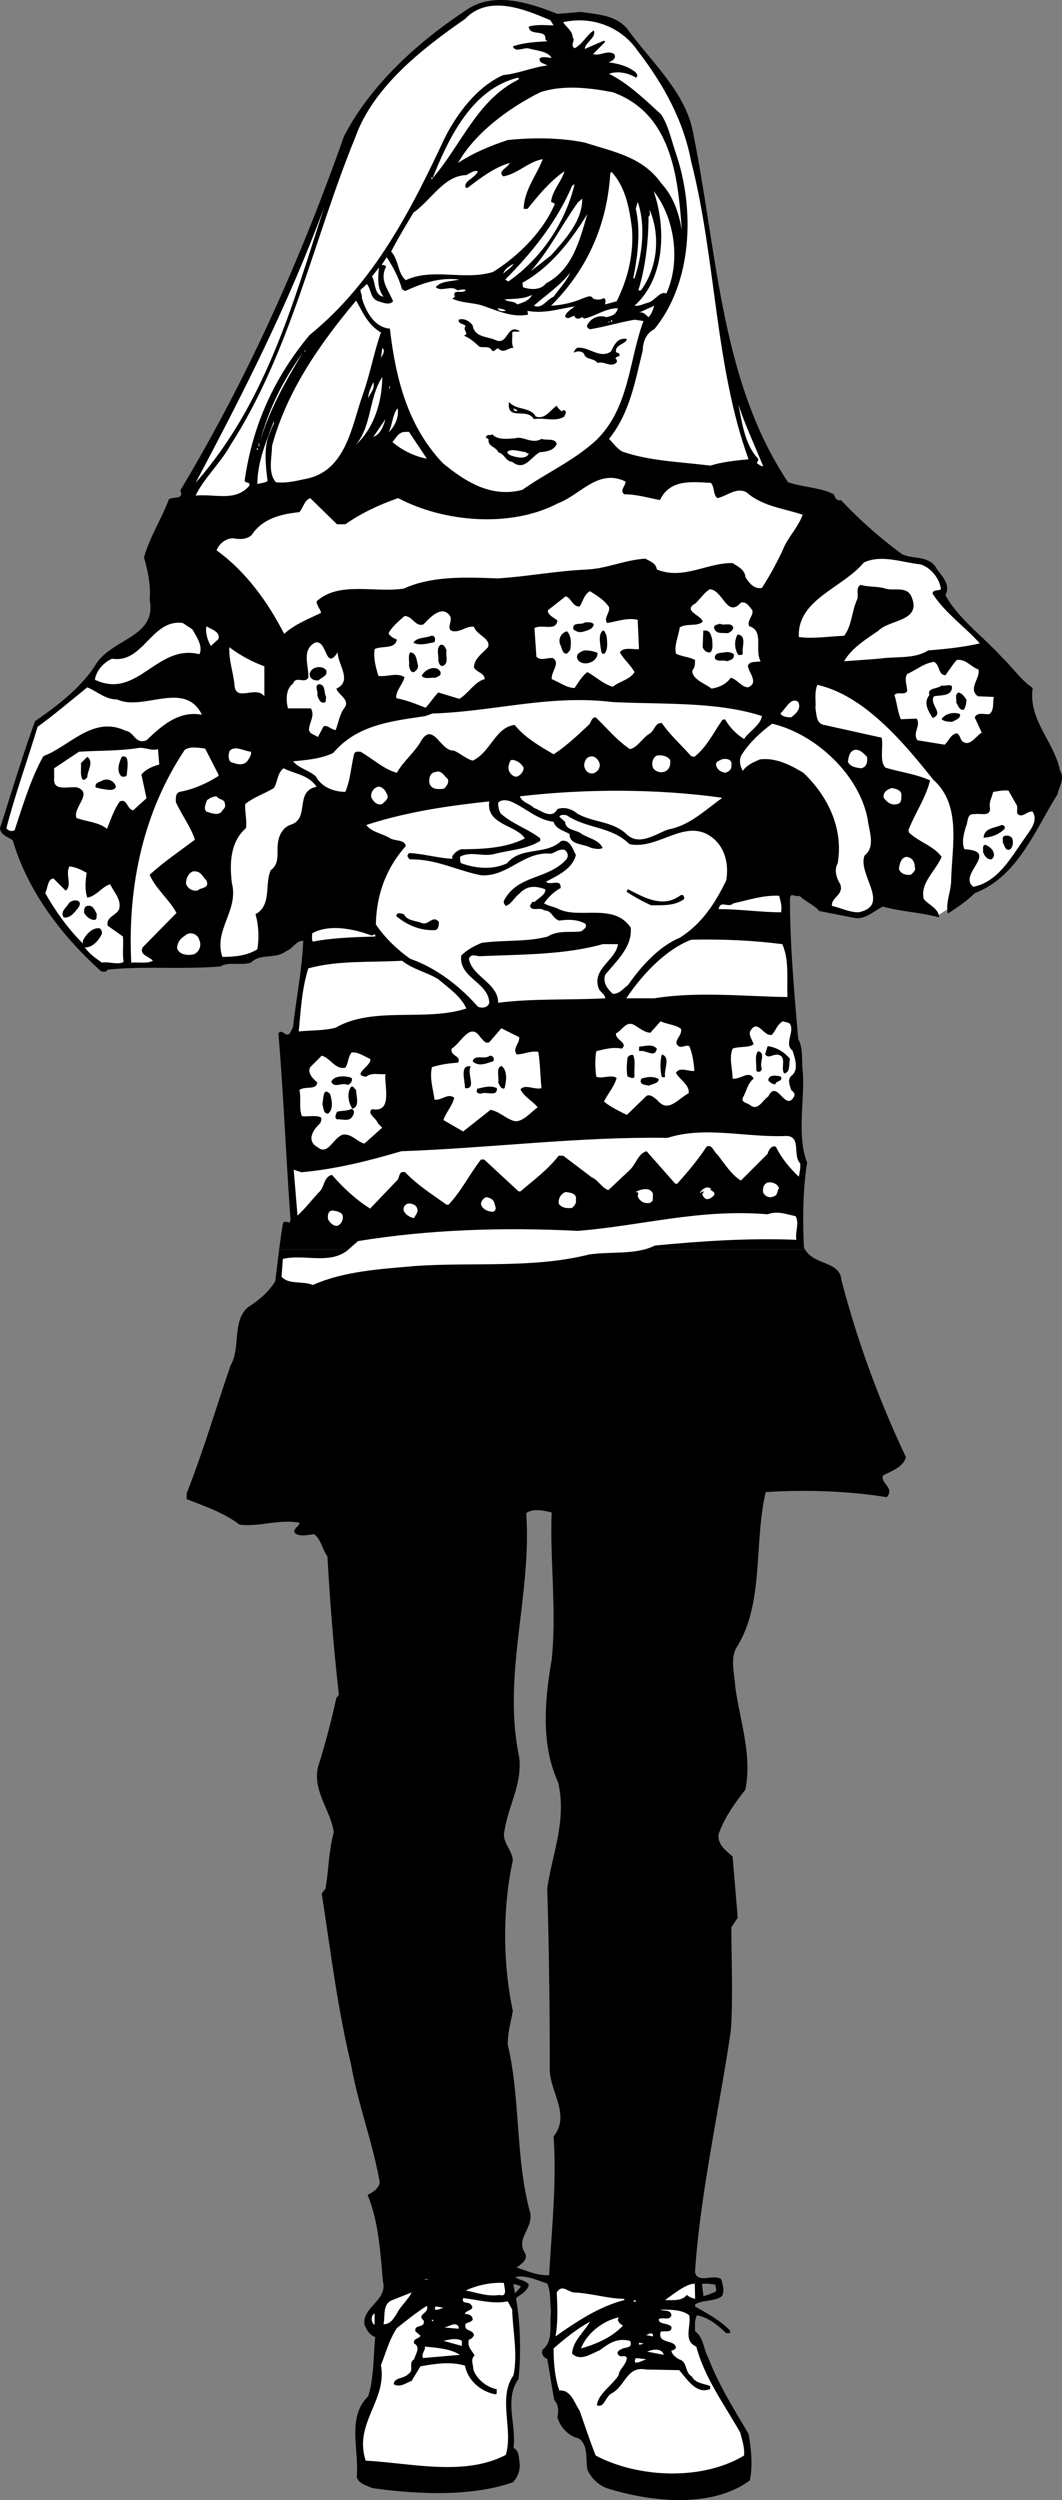 <svg xmlns="http://www.w3.org/2000/svg" width="166.705" height="392.367"><rect width="100%" height="100%" fill="#808080" stroke="none"/><path fill="#fff" d="m147 143.803 2.75-1.75 3.75-14.75-9.125-18.375-19.125-5.625.5 10.875 6.875 5.375 4.75 7.25 2.125 14.25 7.5 2.75"/><path d="M126.355 196.076c-.054-.093-.105-.195-.156-.296-.199-4.102-.199-9.102.5-13.301-1.699-4.301-.3-10.3-.699-14.403-.2-1.699.102-3.597-.7-5-.6-7-1.3-14.699-1.3-22.097.102-1 .898-.102 1.5-.403 1 1 2.398 1.5 3.102 2.403l5.597 1.097c1.801.204 2.903-1.097 4.403-1.796 2.796.796 5.898.898 8.796 1.699 0-1.403-1.597-1.903-2.398-2.903-.602-2.5 1.898-4.398 2.8-6.597-1.198-1.7-3.5-2.3-5.1-3.8l-.098-.4c1-2.6 2.699-5 3.398-7.8-2.2-1-4.7-1.3-7-2-1-1-.3-3.2-.602-4.7l-9-2c-1.296-.203-1.199-1.6-1.398-2.6.102-1.302-.2-2.4.3-3.7 7.4 1.7 13.5 9 18.2 14.898 4.5 4 2.898 10.5 2.8 16-.1 1.801-.902 3.403-.5 5 1.5-1 2.9-1.898 4.2-3.199 6.8-2.602 9.5-10 13-15.5.2-1.2 1.2-2.398.398-3.7-.898-4.6-5-7.902-4.296-13-1.903-1.3-3.301-3.402-4.903-4.902-2.8-3.097-6.898-6.097-8.8-9.699 1-1.8-.899-3.199-1.598-4.5-1.301-1.699-3.5-1.097-5.2-1.898a70.284 70.284 0 0 1-9.601-8.5c-.602.199-.898-.301-1.102-.903C128.7 76.48 126 76.48 123.7 75.678c-10.699-16-11.097-36.398-15-55.3-1.3-6.098-6.5-10.7-10.199-15.802-1.8-2.199-4.602-2.296-7.3-2.699l-3.7.301c-4.3-1.7-10-3.602-14.3-.602-7.598 5-15 11.704-19.2 19.801C47.2 40.678 38.898 59.28 28.3 76.98c.7 1.5-1.198.898-1.8 1.398-1.102 3-3 5.903-3.898 9.102.597 2.097 1.097 4.398.898 6.699 1.102 5.8-5.8 6-8.398 10-2.204 3.602-6.102 6.602-9.602 9-2 5.5-3.7 11.2-5.5 16.8.102 1.098 1.3 1.4 2 1.9 2.3 7.8 7.398 14.698 13.8 20.5.4.198.9.198 1.098-.2 5.903-.602 11.602 0 17.704-.5 1.296-.8 3.296-.102 4.796-.602 1.403-1.5 3.903-.5 5.5-1.796 1-.301 1.704-1.801 2.704-1.602-.204 4.602-1.102 9-1.602 13.5l-.5 1c-.7.7-1.2-.8-1.8 0 .8 9.5 1.198 19.5 1.902 29.2 0 1.1-.903-.2-1.204.698a109.503 109.503 0 0 0-.574 4h82.531"/><path d="M43.824 196.076c-.21 1.668-.402 3.336-.625 5-1 1.704-2.699 3.102-4.3 4.102-2.5 2.2-1.098 6.398-2.7 9.102-2.3 6.699-4.3 13.5-6.898 20.097v.903c2.8 1.097 5.8 2.097 8.3 4 3 .398 6.297-.903 9.399-.301 0 .597-.898.8-.8 1.5.6.8 2.198.398 3.1.3 1.098.797 1.302 2.4 2.098 3.5.403 7.297 1 14.598 1.801 21.7l-.398.5a123.998 123.998 0 0 1-2.903 10.898c-.796 3.801 2 6.7 2.5 10.2-.796 2.8-.796 5.902-1.296 8.8l-.602.801c1.398 9 2.5 18.102 4.602 26.8 1.097 6.302 3.398 12.2 4.5 18.5-.102 1-1.102 1.598-1.903 2 1.7 4.098 2 8.802 2.403 13.5.796 3.098-3.204 4-2.903 6.802.301.796.801 1.699 1.7 2-.297 3.097-.2 6.398-1.098 9.296-3.403 3.301-1.403 8.403-1.801 12.704.398 1.097 1.602 1.296 2.398 1.699 7 1 15.602 1.398 22.102-.903.7-.699 1.102-1.699 1.102-2.796-.204-.903 0-2.102-1-2.602.5-3.602-1.5-7.7.796-10.8.403-4.098.301-8.7-.398-12.7.2-.172.625-.465.867-.633l-.582-.613-.45.508-.25-1.477c.103 0 1.09.215 1.188.414l-.488.555.582.613c.477-.36 1.074-.894 1.133-1.469-.398-.699-1.5-.699-2.102-1.199 1.602-.398 3.403.5 5 1 .602 1.301.403 2.903.602 4.403-.3 1.898.398 4.296-1.102 5.796-.699.5-.097 1.5.5 1.602.403 2.2.704 4.3 1.102 6.5.7.7.7 1.8.5 2.7.398 1.5 1.8 3 3.3 3.3 1.598 1 1.098 3.2 1.4 4.898.6 1.403 1.902 2.602 3.3 3 6.8 2.102 16.3 3.102 22.2-1.296.5-2.403.198-5-.2-7.301-2.3-3.903-4.7-7.7-6.3-11.903-.802-1.398-.7-3.199-2.098-4.199 0-.898-.102-1.8.296-2.5 1.801.301 3.204 1.5 4.602 2.801h.398c.204.102.204-.2.204-.398-1.5-1.602-3.602-2.704-5.5-3.801v-.301c1.199-.8 3-.398 4.199-1.3.5-.802.097-2-.102-2.7-.527-.367-1.492-.258-2.191-.164l.152.902c.305.028.832.086 1.14.16l.098.602c.204.7-.699.602-1 .898-.21.043-.746.231-.976.29l-.238-1.934c.25-.023.722-.023.976-.016l-.152-.902c-.824.086-1.758.063-1.906-.937.73-11.81 3.914-26.192 5.586-37.657l-28.41-1.617c.007 1.922.023 5.2.023 7.074-.2 3.7 3.398 7.5.597 10.903.5 7.097-.296 14.597-.699 21.796-1.8.102-3.5-.699-5.097-1.199.597-.5 1.898-1.199 1.296-2.3-1.5-2.297 1.403-3.899.801-6.399-2.3-8.398-1.5-17.898-3.5-26.3 0-1.9.5-3.598.801-5.302-1.602-7.398-1.602-16.296 0-23.597-.102-1.7-1.8-2.903-1.3-4.7.6-3.902 2.8-7.3 2.3-11.5-2.7-12.902 2-25.3 1.102-38.3 1.097-.8 2.796-.403 4-.102-.301 7.403.796 15.403 0 23.102-1.102 6.3-1.704 13.5 1 19.2 1.398 6-.903 11.198-1.704 16.698.211 6.336.333 14.387.38 20.926l28.41 1.617c.406-4.261.113-12.008.113-16.441l1-1.5-.801-9.602c-1.102-1-2.398-1.898-2.2-3.5.9-2.597 2.5-4.8 4.2-7 1.102-5.5-.898-10.898-1.602-16.3-.097-1.899-.796-4.2.204-6 4.398-6.899 2.699-16.399 4.597-24.399 5.903-.398 13-.2 19 .8 1.301-1.5-1-2.1-.597-3.402 1.296-.699 3.199-1.296 3.597-2.898-4.199-8.898-7.597-18.102-10.097-27.7-.29-3.187-4.211-2.273-5.747-4.902h-82.53"/><path fill="#fff" d="m86.398 3.178.5.8c-1 0-2.699-.198-3.898.2.102 1.602 2.8.3 2.602 2l.296.3c-1.699.098-3.699.2-5.398.802.398 1 1.602.199 2.398.296 1.301.403 3 .403 3.704 1.5-.602 0-1.403-.296-1.903.102-.097.8.903.8 1.2 1.102-2.399.296-4.598 1.296-6.899 1.5-4.102 1.796-7.3 6.097-9.2 9.898-5.198 11.102-11 22.602-21.198 30.898-5.602 6.704-9 14.301-10.204 22.903.204.398 1 .098.704.8-2.204 2.5-5.301 1.2-8.403 1.5 1.301-2.703 3.903-5.101 5.403-7.8 9.597-14.903 13.097-32.403 19.699-48.5C58.6 13.678 66.199 7.678 73 2.979c3.7-3.903 9.398-1.5 13.398.199m13.704 4.801c4.097 5.3 7.199 11 8.398 17.398 3.898 15.2 3.7 32.102 9 46.7-2 .203-4.102.402-6 1-4.7-.598-9.5-.7-13.8-2.2-.9-.5-1.5-1.398-2.098-2 3.296-4.097 4.097-9.097 5.296-13.898 0-1.2.5-2.7 1.801-3.301 6-7.3 6.403-18.8 3.403-27.602-.704-2-1.102-4.199-2.301-6.097-2.5-2.301-5.2-4.903-8.2-6.403 1.399-.5 3.098-.097 4.2.602.5-.2.097-.7-.102-.898-1.199-.903-2.597-1.301-4.199-1.5.398-.102 1.398-.602.898-1.301-1.097-.7-2.199.398-3.296 0L95 6.576l-.2-.199-3 1.301c0-1 1.9-1.8 1.4-2.898-1.098.699-1.7 2.097-3 2.796-.802-.5.198-1.199-.302-1.699 0-1-1-1.597-1.5-2.398 4.5-1 9.102.699 11.704 4.5"/><path fill="#fff" d="M81.398 12.479c-6.5 3.199-9 10.3-13.5 15.5 2.403-6 6.102-14.102 13.5-15.801v.3M96.2 14.479c9.1 3.3 10.198 13 10.8 21.3v.297c-.398-2.699-1.398-5.398-3.2-7.296-2.902-4.204-7.698-5-12-6.403-3.902-.8-8.3-.8-12.1-.398-2.7.898-5.4 2-7.802 3.597C74.602 20.78 80 16.877 84.801 14.48c3.597-1.2 7.8-.7 11.398 0"/><path fill="#fff" d="M85.2 24.979c-1 2.597-2.9 4.8-3 7.8h.6c1.7-2.101 3.598-4.402 5.802-5.902-.5 1.7-1.903 3-2.102 4.801l.602.3c-1.801 4.302-5.704 8.2-9.704 10.7-4.5 1.398-9.5-.7-13.699 1.3-1.3-1.1-1.097-3.198-2.3-4.5 1.101-2.1 2.3-4.1 3.5-6.1 2.902-2.098 4.8-5.802 8.3-5.9.602-.3 1.2-.8 1.801-.6-.398 1.1-2.3 1.5-1.898 2.6h.296c2.102-1.6 4.204-3.198 6.602-3.902-.2.704-2 1.301-1 2.102 2.3-.398 3.898-2.3 6.2-2.7m14 10.899c.3 4.102-.7 8-2.4 11.403l-1.8.5c0-.5.2-.704-.2-1-.6.296-1 .296-1.698.097-.301-.699-1.102-.199-1.5-.097a14.727 14.727 0 0 1-5.102 1.199c5.8-5.801 8.8-12.801 9.3-20.801l.2-.2c2.2 2.4 2.8 5.7 3.2 8.9m-31.5-7.802h.198v-.199H67.7v.2"/><path fill="#fff" d="m79.8 44.178-.5-.3c4.4-4.4 8.2-9.302 10.5-14.7l.4-.3c-1.4 5.902-5.098 11.6-10.4 15.3m24.802 1.898c-.903-.5-1.801 1.102-2.801 1.403-.801.199-1.403.597-2.2.5 4.797-4.301 5-12.2 3-18 3.297 4.199 4.297 11 2 16.097"/><path fill="#fff" d="m86.5 40.076-3.2 2.5c3-3.398 4.9-7.296 7.4-10.796l.698-.602c0 3.5-2.597 6.3-4.898 8.898m13.102 3.602h-.204c.704-3.398 1.204-7.5.403-10.898l.3-1.102c1.297 3.7.7 8.398-.5 12M30.7 75.78c7.5-14.102 14.698-28.301 20.198-43.301C46 47.678 41.7 63.279 30.7 75.779m69.902-30.203h-.403c1.102-3.5 1.602-7.699 1.602-11.597.398-.2.097-.7.199-1 1.7 4.097 1.2 9.097-1.398 12.597"/><path fill="#fff" d="M85.7 44.479c-.802 1.097-2.5 1-3.598.597L82 44.377c4.398-2.398 7.7-6.699 10.2-10.8-1.2 4.101-2.302 8.703-6.5 10.902"/><path fill="#fff" d="m63.102 45.377.5.301c2.597-1.2 5.398-2.2 8.5-1.8-1.204.3-2.903.198-3.704 1.198.903.801 2.403-.398 3.403.5.398-.097.8-.199 1.3-.097-.3.8-2.203-.301-1.703 1.097l-.398.301c1.5.7 3.3.602 4.8 1.102 2.302.8 4.7 1.898 7.098 1.398 0-.097-.097-.3-.097-.597 2.5.5 5-.301 7.398-.704-.5.5-1.3.801-1.5 1.602.5.602 1-.102 1.5-.102 0 .5.7.5 1 .301.2-.3.403.2.602.102C93.6 49.576 95 48.377 97 48.377c-.3 1-.898 1.2-1.8 1.403-1.2-.403-2.4.097-3 1.199-.2.398.198.597.402.699 2.398-.398 4.699-1.102 7-1.5l1.398.2c-2.3 6.3-2.2 13.6-7.398 18.698C90 72.377 85.8 74.178 82 76.877c-4.898 1.301-9-1.3-12.5-4.199-5.5-5.8-7.398-13.3-8.3-21.102-2.5-.199-3.802-2.796-4.4-4.796.098-.5-.3-1-.198-1.301l1-.903c.699.903.5 2.301 1.796 2.704.704.199 1.704.699 2.301 0-.699-1.801-2.199-3.301-1.097-5.403-.102-.3-.5-.3-.704-.3l.801-1.2c1 1.5 1.903 3.2 2.403 5M79 42.979c.2-.801 1-1.2 1.602-1.602-.301.7-1.102 1-1.602 1.602"/><path fill="#fff" d="M60.2 46.576c-1.5-.296-1.2-2.097-1.802-3.199L59.5 41.98c-.2 1.699-.3 3.199.7 4.597m26.698-.001c-1.097.403-1.796 2-3.097 1.403 1.8-1.602 4.199-3.2 5.699-5.2-.5 1.297-1.7 2.5-2.602 3.797M83.5 46.28c-.398.898-1.398 1.199-2.3 1.5-.5-.602-1.4-.301-2-.801 1.3-.102 3 0 4.3-.7m-23.7 5.899c-1.1 3.102-1.698 6.5-2.8 9.602-1.8 5-2.602 12.199-9.102 13.398-1.5.3-2.898.7-4.597.5-1.301-1.5-.602-3.898-.602-5.7 2.301-8.5 7.403-15.902 13.2-22.8 1 1.7 1.8 3.8 3.902 5M101.8 49.78c-.5-.403-.8-.903-1.5-.704l2.4-1.097c-.2.597-.4 1.3-.9 1.8m-22.402-.999c-.5.097-1.097.097-1.296-.403.5.102 1 .102 1.296.403"/><path d="M74.2 51.076c.3 1.903 2.3 1.704 3.6 2.301 2 .903 1.7-2.699 3.802-1.398-.301.199-.903-.102-1.204.199.102.8-.199 1.7.204 2.398-.903 0-1.5 1-2.403.102-.398 0-.597.7-1 .3-.398-.8-1.398-.3-2-.6-.699-.7-1.597-1.4-2.398-1.7 1-.3-.301-.898.3-1.5-.3-.398-1.203-.3-1.101-1 .8-.3 1.7.2 2.2.898"/><path fill="#fff" d="M95.898 50.479h.204v-.2h-.204v.2m-.398.097h.2v-.097h-.2v.097"/><path d="M98.398 53.28c-.296.796-1.898.796-1.699 2 .301.097.7.199.5.597-.199.102-.5.102-.597.403.199.097.296.296.199.597-.903.903-2-.3-3 .102-.5-.801-1.903-.5-2.102-1.403-.3-.5-1-.5-1.5-.296l-.097.097c-.102-.097.199-.597.5-.8 1.898-.2 3.5 1.8 5.296.601.403-.8.903-2 2-2 .204 0 .403-.101.5.102"/><path fill="#fff" d="M60.102 54.678c.398.5-.102 1.102-.301 1.5l.199-1.5h.102m-12.302.5h.098v-.2h-.097v.2M40.8 69.377c1.4-5.3 3.598-9.597 6.7-14-2.8 4.7-5.2 8.903-6.7 14m15.098.403c2.5-3.102 2-7.403 4.102-10.602v-.602c.102 4.204-1.2 8.5-4.102 11.204m1.902-7.301c0-.903.5-1.801.802-2.5.296 1.097-.5 1.699-.801 2.5m3.399-1.5c-.098-.102-.2 0-.2.097l.2-.597v.5"/><path d="M84.102 65.377c1.5.5 2.199-1 3.296-1.699.204.398.403.602.801.898.102-.199.2-.199.403-.199.5.301 0 .7 0 1-1.5.903-3.102.102-4.801.403-1.102-1.903-4.301.398-3.903-2.704 1.204 1.403 3.301.704 4.204 2.301"/><path fill="#fff" d="M119.8 73.178c-.402 0-.698-.3-1-.5.098-.2.4-.602.098-.8-2-2.2-2.398-5.5-3-8.4 1.102 3.302 2.602 6.5 3.903 9.7M61 67.877c.602-1.199.602-2.8 1.398-3.8.301 1.3-.398 2.8-1.398 3.8m20.2-3.5c-.2.403-.598 0-.598-.3l.597.3m-22.597 4.199L60.5 65.78c-.3 1.097-.8 2.398-1.898 2.796M43 66.479c-.3.5-.5 1.199-.8 1.8-.802 2.098-.5 4.899-.2 7.2-.3.3-1 .3-1.602.5 0-3.5 1.403-6.7 2.602-9.903v.403m24 5.5c-1.8-.301-3.898-1.301-5.398-2.602.597-.699 1-1.597 2-1.597h.597L67 71.979"/><path d="M80.898 68.78c1.204-.403 2.602 1 4.102.097.8.301 2.102-.199 2.398.801-.5 1.102-1.699 1.2-2.699 1.3-1.5.9-2.398 3-4.3 1.5-1.098-.1-1.098-1.198-2.2-1.5-.199-.8-1.699-.902-1.5-2-.097-.1-.199-.3-.398-.198-.102-.704.699-.403 1-.602.8.898 2.398.7 3.597.602"/><path fill="#fff" d="M40.602 69.576h.097v.5h-.097v-.5m-.302 1h.2v-.199h-.2v.2m42.7.601c-.398 1-2 .602-2.8.3-.302-.1-.5-.3-.598-.5.5-.698 2-.1 3 0 0 .302.296.099.398.2m15.2 4.398c0 .704-1 1.403-.2 2 2 0 3.898.602 5.602.903 1.597-3.403 5.199-2.801 8-2.7.597.7.296 1.797 1 2.399 1.5-.3 3-1.8 4.597-.898 2.5 2.199 5.801 2.5 8.801 3.5-.602 1.699-1.898 3.097-2.8 4.796-1 2.301-2.2 4.5-3.598 6.704-1.301.199-2-.801-2.602-1.704 0-1.097-1.2-1.699-2-2.199-4-.097-7.7 2.7-11.898 1-.102-1-1.102-1.3-1.801-1.699-3.2.2-5.903 1.5-9 1.7-4.903.198-9.403 1.1-14.2 1.402-5-.204-10.402-.403-14.703 1.597-4.597.7-10.199-1.199-13.699 2 0 .7.602 1.2.7 1.801-2 1-4 1.7-5.797 3.3-2.5-4.902-6-9.8-10.602-13.1.398-1.098 1.5-1.9 2.602-1.9 1 .2 2.097.2 2.898-.5 1.7-2.6 4.602-3.3 7.5-3.6.602-.7.8-1.9 1.7-2.2l4.198 4.102H54.2c2.602-1.801 5.403-3.102 8.301-4.102 7.2 3.8 17.7 4.7 25.102.8 3.5-1.3 6.296-5.5 10.597-3.402m46.3 13c1.602.5 3 2.204 3.2 3.903-.4.3-1.302 0-1.302.699 1.903 3 5.204 5.3 7.403 7.8-2.602.598-5.5.9-8.102 1.098-2.199 1.403-5.097.903-7.699 1.301l-5.5.403c1.2-2.102 3.5-3.5 5.398-4.801 1.704-1.801 7-1.403 5.102-5.5-.8-1.5-2.7-.7-4-1.102-1.2-.398-2.7-.199-3.898-.597-.903.5-.204 1.699-.602 2.398-.8 1.8-.8 4.102-2 5.602-2.398.097-4.7.5-7.102.199-.296-5.903 6.903-7.7 10.204-11.7 2.796-1.3 6 0 8.898.297"/><path fill="#fff" d="M116.3 94.576c.9-.199 1.302.602 1.802 1.204.199.898-.903 1.597-.5 2.5 2.398.699.796 3.796 1.796 5.5-.699.199-1.699-.102-2 .699.102 1.097 1.801 2.7 0 3.398-1.097-.097-1.699-1.3-2.699-1.5-.699 1-1.8 1.5-3 1.7-1-.797-3.199-1.5-3-2.899.403-.398.403-1 .403-1.602-.903-.5-2.102-.5-3-1-.301-1.296.398-2.699.597-4.097 1-.7 2.801-.102 3.602-.903-.102-1-3.301-1.699-1.102-2.898.7-.7 1.403-1.7 2.2-2.2 2.101.099 2.703 4.598 4.902 2.098m-20.699.704c.199.898-.903 1.699-.301 2.5 1.398-.204 3.199-.903 4.8-.5l.2 4.597c-.801.102-2.403-.398-3 .5.597 1.102 1.699 2 2.3 3.102-.703 1.2-2.3 1.398-3.402 2.3-1.5-.402-2.699-1.6-4-2.3-.8.597-1.398 1.597-2 2.5-1.199 0-2.398-.903-3.597-1.403-.102-1.199 1.398-2.5.199-3.296-.903-.102-1.903.5-2.602-.204l-.3-4.5c1.203-.699 3.402.602 3.601-1.199-.5-.398-1.602-.898-1.5-1.597l2.8-2.204c.9.301 1.098 1.704 2.2 1.602.5-.8.7-1.898 1.602-2.398 1.097.699 2.296 1.398 3 2.5M70.7 96.78c.3.898-.802 2.097.5 2.296 1.198.102 2.1-.898 3.198-.699.403 1.301 2.704 1.801 2.204 3.2-.903 1-2.204 1.8-2.204 3.203.5.796 1.602.796 1.704 1.796-1.602.403-2.602 2.301-4 3.102l-3.301-1c-.801.8-1.301 1.7-2 2.398-1.5-.597-3-1.199-4.602-1.5-.097-1.199 1-2.097 1.301-3.296-1.2-.801-2.7 0-4.102-.204-.398-1.296-.796-2.699-.597-4.199 1.097-.597 3.199.102 3.5-1.5-.5-.199-1.102-.5-1.301-1 .5-1 1.602-1.898 2.5-2.699 1.3 0 1.7 1.8 3 1.3 1-1.1 3-3.198 4.2-1.198"/><path d="M93.2 97.979c-.098.8-1.098 1-1.802 1.199-.597.102-1-.102-1.398-.398-.2-1.301 1.3-.602 1.8-1.102.5 0 1.098-.102 1.4.3"/><path fill="#fff" d="M30.2 98.78c.698 1.199 1.698 2.699 1.1 3.898-6.698-1.7-9.698 7.2-16.402 4 .204-1.5 1.5-2.8 2.704-3.3 4.898.8 6.199-6.302 11.097-5.598l1.5 1"/><path d="M115.102 98.479c0 .398-.5.8-.903.898-.8-.097-1.8.2-2.097-.8-.102-.598.597-.5.898-.7.602.403 1.8-.3 2.102.602"/><path fill="#fff" d="m34.3 100.28-1.198 1.097c-.5-.8-.903-2.097-.704-3.097.704.5 2.204.796 1.903 2"/><path d="M95.2 99.678c.1.898.3 2.2-.302 2.898-.597.204-.5-.5-.597-.796-.102-.903-.403-2.204.3-2.801.399-.102.399.5.598.699m16.601.699c0 .7.2 1.5-.3 2-.602.102-1-.3-1.2-.8l.098-2.598c1.102-.2 1.204.699 1.403 1.398M89.5 101.979c-.102.2-.3.398-.5.597-.7.102-.8-.796-1-1.296-.5-.903.102-2 1-2.204.7.704.7 1.903.5 2.903m27.102.597c-.102.301-.403.204-.704.204-.597-.801-.699-2.301-.097-3.204 1.5.204.597 2 .8 3M68.2 100.78c-1 .199-2.302.597-3.302.097.5-.898 1.903-.699 2.801-1.097.602-.102.7.597.5 1"/><path fill="#fff" d="M53 102.377c0 1.903 2.398 4.5-.2 5.7.302 1 2.302 1.8 1.2 3.101-.7 1-.898 2.3-1.3 3.398-.802-.097-1.2-.796-1.9-.597l-.902 1.699c-.5-.398-1.199-.398-1.398-1.102 0-1.199 1-2.199.3-3.398h-3.6c-.302-1.2-.4-3 .8-3.898.5-1.301 1.7.097 2.398-.903.102-1.898-1.097-4.3 1-5.5 2-.699 1.602 4.602 3.602 1.5"/><path d="M70.102 102.076c-.204.801.398 1.903-.5 2.403-.602.2-.704-.5-.801-.8.097-.9-.403-2.001.398-2.501.602 0 .7.5.903.898"/><path fill="#fff" d="M41.5 104.576v4.704c-1.398-1.801-4.602 1.097-4.7-1.903-.198-1.898-.902-3.8-.8-5.8 1.7 1.3 3.602 2.3 5.5 3"/><path d="M93.8 102.479c0 .7-.5 1.3-1.198 1.5-.704.3-1.801.098-2-.7-.204-.703.597-1 1.097-1.203.801 0 1.5.102 2.102.403m-28.199 1.898c.097.5-.204.801-.602 1.102-.602.098-.7-.602-.8-1 .1-.7-.2-1.602.198-2.102 1 .102 1 1.301 1.204 2m49.598-1.699c.1.8-.5.898-1.098 1.102-.5-.301-1.602.199-1.903-.5 0-.903 1-.801 1.602-.903.5-.097 1 0 1.398.301"/><path fill="#fff" d="M153.602 105.076c.296 1.403-1.704 3-.102 4.204l2.5.097c-.2.903.102 2.102-.7 2.7-.8.101-1.8-.399-2.3.5l1.102 2.402c-.903.5-1.903 2.398-3.102 1.3-.3-.402-.3-.902-.8-1.203-1 .204-1.2 1.102-1.9 1.801l-4.3-.699c-.8-1.2.602-2.3-.102-3.398l-2.5.097c-.5-1.199-.597-2.597-1-3.8.5-.598 1.602.101 2-.598 0-.902-.5-1.902 0-2.7 1.403-.6 2.602-1.702 4.204-1.902 1 .5.597 2 1.796 2.102.602-.8 1.204-1.8 1.801-2.403 1.403-.199 2.2 1.102 3.403 1.5"/><path d="M51.2 105.178c.3.898-.7 1.102-1.2 1.602-.602.097-1.398-.204-1.398-1 .199-1.204 2-1.403 2.597-.602m17.903.199c.296.7-.403.801-.801 1-.7-.097-1.602.301-2.102-.3.403-1 2.2-1.797 2.903-.7m-17.902 4-.098.801c-.801.398-1.102-.5-1.301-1.102.199-.597-.5-1.296.199-1.699 1.2 0 .8 1.403 1.2 2m98.198-1.199c-.296 1.102-1.796.898-2.796 1.102-.801 1.296 1.699 2.699-.204 3.398-.699-1.102-1.5-2.398-.5-3.602-.398-1.199 1.301-.898 1.903-1.5.597.204 1.898-.5 1.597.602"/><path fill="#fff" d="M18.398 109.78C22.5 111.678 29 106.678 31.7 112.178c-3.597-.7-6.3 1.7-8.699 4-1.8.7-1.898-1.3-3.3-1.5-5.098-2.398-8.7 2.398-12.9 4-2 3.602-3.198 7.7-4.5 11.602-.5.296-1 .097-1.3-.301 1.398-5.403 3.3-10.602 4.898-15.903 2.602-1.898 5.204-4.097 7.801-6.199 1.5.602 2.801 1.903 4.7 1.903"/><path d="M151.7 109.78c0 .597-.098 1.097-.4 1.597-.698.2-.902-.699-1.198-1.097.097-.704-.301-1.301.398-1.602.602.2.8.602 1.2 1.102"/><path fill="#fff" d="M125.3 110.178c.5 1-.3 1.8-1.1 2.398-.7 0-1.4-.097-1.7-.597.8-.7 1.7-2.7 2.8-1.801m-5.698 2.199c-.204 1.403-2 2.403-2.801 3.602a8.87 8.87 0 0 1-3-3.102l-.403.102c-1.398 2-2.398 4.199-4.398 5.8l-.5-.1c-1.5-1.7-3.398-3.4-4.602-5.2-1.097-.102-1.097 1.2-2 1.7-1.097.698-1.796 2.1-3 2.397-2.097-1.398-3.699-3.398-5.398-5-.7 0-.7.903-1.102 1.204-1.597 1.5-3.597 3.398-5.5 4.597-2.199-1.3-4.5-2.597-6.097-4.597-3 .296-3.801 4.296-6.602 5.597-1.097-.3-2-1.199-3-1.597-2 .199-3.199-4.602-5.097-1.5-1 1.796-2.801 3.199-3.801 5-2-.5-3.801-2.204-5.7-3.301-.402 0-.8-.102-1 .3-.5 2-.601 4.2-1.402 6-1.699 0-3.699-.703-4.597-2.402-1.102-1-2.704-1.3-3.602-2.398 2.2-.2 4.398-.403 6.3-1.3 3.802-4.501 9.302-5.001 14.5-5.802l1.098-.398c9.602-.3 18.403-3 28.204-1.8 7.898.397 16.398-.103 23.5 2.198"/><path d="M150.7 112.076c.1.704-.7.903-1.2 1.204-.602 0-1.2 0-1.7-.403.5-.898 2-1.199 2.9-.8"/><path fill="#fff" d="M136.2 128.576c.198 1.801 1.3 4.301-.5 5.704-1.098 3 4.198 7.796-.9 8.898-1.6 0-2.8-.7-4.198-1-.204-1.3 1.898-1.7 1.296-3.398-.597-1-1-2.204-.398-3.301.898-5.3-1.398-10.403-5.398-14.2-2-1.203-4.301-2.402-6.801-2.1-.903.397-2 .8-2.7 1.8-.402-.7-.601-1.5-.3-2.3 1.097-1.9 3-3.7 4.898-5.103 6.801 1.602 13.7 8 15 15m-111.399-11 .2 2.403c-1 .3-2.102.7-2.8 1.597l.8 3.704-2.102 1.898c-1-.2-.898-1.898-2.097-1.398-.903 1.296-1.403 2.796-2 4.296-1.403-1.097-3.2-1.097-4.801-1.699-.602-1.699 2.7-3.898.102-4.8-1.301-.2-3.801.703-3.602-1.399v-1.602l3.898-2.597c3.102-.2 6.403-.102 9.403-.602 1.097-.097 1.898.5 3 .2m9.499 3.999v.204c-1.902 1.199-3.902 2.097-6.1 2.5-.7.199-.598 1.097-.598 1.597.898 2 2.296 3.801 3 5.903-2.403 1.796-4.903 3.5-7.102 5.5.898 2.199 3.102 3.898 4.2 6l-5.302 5.398c-.597 1.2 1 1.398 1.602 2.102-.898.5-2.2.199-3.398.296-.602-12.296 2-23.796 8.398-33.398.898-.602 2.2-.3 3.2-.2l2.1 4.098m5.098-3.597c.102.5-.296 1.097-.597 1.5-.7.8-1.801.398-2.602.098-.398-.399-.398-1.297-.097-1.797.898-.801 2.199.097 3.296.199m96.704.801c.097.699 0 1.597-.903 1.796-.8-.097-1.699-.199-2.097-1 .097-.699.199-1.699 1.097-1.898.801-.102 1.403.602 1.903 1.102m-30.902.5c.1.699-.098 1.5-.802 1.796-.699.301-1.597 0-1.898-.597-.3-.7 0-1.602.602-1.903.699-.097 1.597 0 2.097.704"/><path d="M19.898 121.576c0 .403-.5.301-.796.301-.903-.8-.403-2.199 0-3.097 1.296-.5.898 1.796.796 2.796m-6.198.403c-.2.2-.4.5-.7.398-.5-.699-.2-1.898-.3-2.597l1-1c1.1.796 0 2.199 0 3.199"/><path fill="#fff" d="M94.102 119.78c.199.699-.301 1.398-1 1.597-.801.102-1.301-.5-1.403-1.199 0-.5.2-1.2.801-1.398.8-.301 1.398.398 1.602 1m20.698.296c.098.704-.402 1-.902 1.204-.699-.102-1.296-.403-1.5-1.204-.097-.597.602-.699.903-.898.699-.2 1.699 0 1.5.898m-32.601.403c0 .597-.4 1.097-1 1.398-.598.102-1.098-.398-1.302-.898-.199-.602 0-1.2.301-1.7.801-.1 1.602.5 2 1.2m-32.499 3c-3.598.7-.9 5.097-4.2 6-1 .398-1.602 1.398-1.8 2.398-.4 1.7.402 3.5-1.2 4.7-1 2.203.2 5.5-2.398 6.902.5 1.7.597 3.7.296 5.5-1.597 1-3.5 1.2-5.5 1.2-1.398-4.302 2.602-7.2 1.5-11.603-.398-3.199-.199-6.5 2.204-8.597.199-1.2-.204-2.602-.102-3.8 1.398-1.103 3-1.603 4.5-2.5.602-1 .5-2.302 1.5-3.103 1.8.903 3.898 1 5.2 2.903m20.6-1.199c.2.597-.198 1.097-.6 1.5-.9.097-2 .199-2.302-.903-.097-.699.102-1.597.903-1.699 1-.398 1.398.602 2 1.102"/><path d="M18.2 123.479c-.302.8-1.598.398-2.4.3l-.8-.203c-.102-.796.602-.796 1.102-1.097.796-.403 1.898.098 2.097 1"/><path fill="#fff" d="M60.7 124.576c.5.704-.302 1.204-.7 1.602-.8.3-1.398-.398-1.7-1-.198-.7.302-1.5 1-1.7.598-.1 1.2.5 1.4 1.098m80.8.204c0 .597 0 1.296-.602 1.398-1 .3-1.699-.3-2.199-1-.097-.898.602-1.3 1.301-1.5.602.102 1.5.3 1.5 1.102m-28.2.5c-2.8 2-5.1 4.296-8.402 4.898-2 .7-4.597 2.7-6.597.7-2.102-2-5.301-1.802-7.7-3.2-.8-.7-2-1.102-3.101-.7-.898 1.7-2.602.2-3.7-.198-.698-.704-1.8-.801-2.198-1.801 10.199-1.2 21.5-1.2 31.597.2l.102.1m46.301 1.098c.296.602-.403 1.5.699 1.602.699-.102 1.097-.7 1.8-.602.899 1.5-.402 2.903-1.203 4.102-2.199 3.097-4.199 6.898-8.097 7.699-2.602-1.898 4.3-5.602-1.403-5.898-.5-1.102-.097-2.403.204-3.5.398-.704.097-2.204 1.398-2 .898-.204 2.5.5 2.398-1-.199-.903.301-1.602.5-2.5.801-.102 1.5-.301 2.403-.204l1.3 2.301M35.3 126.178c.2.602-.3.8-.5 1.2-.6.698-1.698.198-2.402 0-.5-.5-.097-1.2.102-1.802.398-.296.898-.597 1.5-.597.398.597 1.3.398 1.3 1.199"/><path fill="#fff" d="M86.898 128.979c.301 1.097 1.602 1.398 2.5 1.898 0 1.801 2.204 1.5 3.403 2.2.5.101 1.3.3 1.8 0-.601-1.297-2.203-1.5-3.3-2.2-.801-.699-2.5-.5-2.602-1.898l-.898-.801c.199-.398.898-.3 1.199-.2 3.102 2.098 7 1.7 9.8 4.5 4.7 1 9.098-4.6 13.4-.698 1.698 1.597 2.198 4 1.8 6.398-1.7 3.5-3.8 6.8-7.3 9-3.2 1.3-6.098 4.5-8.098 7.398-.704.5-1.301 1.403-2.403 1.403-.898-.8-1.597-1.8-1.199-3 1.8-2.2 4.3-4.403 4-7.403-2.7-4-8.2-1.199-11.5-3-.7-.296-1.398-.398-2.102-.796.602-.903 1.602-1.903 2.602-2.403.102-1.597-1.602-.3-2.3-1 1.698-.898 4.198-2 4.698-4.199-.5-.898-.898-2.5-2.296-2.2-2.403 2.302-6.301.802-8.5 3.5-2.301 1.098-5 .802-7.204 0-.296-.3-.097-.698-.199-1 1.7-1 3.7.099 5.602-.5 2.398-.6 4.898-.698 7-2v-.402c-1.903-1.5-4.301-2.199-6.2-3.898-.3-.5-.402-1.102-.402-1.7.5-.6 1.602-.402 2.2-.1 2.203 1 4 2.8 6.5 3.1"/><path fill="#fff" d="M82.398 131.576c-2.898 1.5-6.5 1.704-10 1.704A2.587 2.587 0 0 0 71 134.377v.403c-2.2-.102-4.602-.801-6.8-.903-.098.2-.302.301-.2.602l.3.398c4.2-.097 7.5 1.801 11.302 2.5 4.199.2 6.597-3.8 10.898-3.398.7-.2 1.3-.8 2.102-.602.597.403.699 1.102.199 1.602-2.903 3.097-7.602 2.3-9.7 6.398-.101.301.098.602.297.801.903-.3 1.301-1.3 2.102-1.898 1.2-1.301 2.5-1.301 4.102-.704.097.801-1.102 1.403-1.704 2-.5-.199-.398.301-.699.5.102 1.102 1.602.204 2.2.801 1.3 0 1.3 1.301 2.402 1.602 1.5-.2 2.8-.2 4.097.5.301.597-.296.898-.699 1.2-1.597.198-3.699-.2-5.199.8-3.398.898-6.8.5-10.398 1-1.204.5-2.301 1.097-3.204 2-.398 3.5 4.301 4.199 4.403 7.398-.2.801-1.2.903-1.801.602-2.898-3.301-6.602-6.102-10.602-7.5-2-1.403-4-3.301-5.398-5.403.102-4.699 1.602-8.796 4.7-12.296-.2-1.102-1.802-.704-2.598-1.301-1.204-.7-2.801-.903-3.602-2 6.102-2 12.602-3 19.3-3.7-.5 3.7 4.098 3.598 5.598 5.797"/><path d="M157.7 130.076c-.9.903-2 1.301-3.302 1.403.102-1.602 1.801-1.5 2.801-2 .403 0 .602.2.5.597m1.199 1.5c.204.602.102 1.301-.296 1.704-.801.398-.903-.602-1.204-1.102.102-.3-.199-.8.301-1 .5-.102.903 0 1.2.398M156 133.979c.102.398-.102.699-.398.898-.704 0-1.102-.597-1.301-1.199.097-.398-.2-1 .398-1.102.602.301 1.2.704 1.301 1.403"/><path fill="#fff" d="M143.602 136.076c.199.5-.204.801-.602 1.204-.8.097-1.602-.102-1.898-.903.097-.699.296-1.8 1.199-1.898.898.098 1.3.8 1.3 1.597m-129.999.903c-.204 1.398-.301 2.699.097 3.898 1.403-.199 2.403-1.8 3.602-2.097.597 1.296 1.8 2.398 1.398 3.898-.398 1-2.097 1.2-1.8 2.602l2.402 1.699c.097 1.5-.102 2.597.097 4-1 .5-2.199-.102-3.398.098-1-.7-2-1.399-2.7-2.399 1.2.102 2.2-1.102 2.7-2.102 0-.296 0-.699-.398-.898-1.204-.102-2.204 1.102-2.602 2v.398c-2.398-2.398-4.3-5.097-5.898-7.898.398-.8.398-2.3 1.296-2.3l1.903 1.902c1.097-.801-.102-2.602.597-3.801 1 .098 1.801.5 2.704 1m18.796 1.199c.602 1.3-1 1.102-1.398 1.602-.898.097-1.602-.403-1.8-1.102 0-.8.3-1.5 1-1.898 1.3-.204 1.5.699 2.198 1.398"/><path d="M106.398 140.78c.301-.102.403-.403.801-.301.2.199.2.398.2.597-1.399 1.102-3.297 1-5.2 1a27.96 27.96 0 0 1-3.8-2.097c0-.2 0-.301.203-.403 2.199 1.102 5.199 2.903 7.796 1.204"/><path fill="#fff" d="M122.3 140.576c.2.801.5 1.602.302 2.602-3.204 0-6.403-.5-9.801-.5.3-1.5 1.5-.102 2.3-.898 2.297-.5 4.598-1.301 7.2-1.204"/><path d="M12.2 142.576c-.5.602-1.2 1.602-2.2 1.403-.602-.903.398-1.5.8-2.2.598-.8 2.5-.601 1.4.797m3 .903c-.098.3.1.699-.302.898-.796 0-1.296-.5-1.699-1.097 0-.5 0-1 .5-1.102.903-.2 1.2.7 1.5 1.3M66 144.78c1.3.699 1.8-1.301 2.898-.102 0 .602-.097 1.2-.597 1.3-2.403.099-4.403-.8-6.102-2.198.102-.704.7-.403 1.2-.301.5 1 1.703 1 2.601 1.3"/><path fill="#fff" d="M58.2 146.78c.3.199.8-.5.698.199-3.296.098-6.699.199-9.796.8-.204-.3-.102-.8-.102-1.3 2.7-1.5 6.5-.7 9.2.3m-26.9.797c.4.903-.1 1.903-.902 2.204-.898.199-2.199.097-2.597-.903 0-.898.5-1.597 1.199-2 .8-.8 2.102-.3 2.3.7m91.5.601c1.098 2.5.7 5.3.802 8.3-6.903-.1-14.102-.902-20.903.2h-4.398c2.5-3.7 6.097-7.602 10.199-9.2 4.898-.1 9.602.099 14.3.7m-25.8 0c-.3 2.5-4.2 3.898-3 7 .2.5 1 .898 1 1.5-5.602.3-11.398 0-16.8.7 0-3.098-4.098-4.098-4.598-6.9.296-.8 1-.5 1.597-.402 6.602-.296 13.403-.199 19.403-1.898H97m-28.2 5.5c1.5 1.3 3.598 2.7 4.4 4.602-6.4 2.097-14.598-.403-20.5 3-1.802.5-3.9.398-5.802.597.301-3.199.5-6.8 1.5-9.898 4.704-1.3 9.903-.903 14.704-1.2 1.796 1.4 3.898 1.797 5.699 2.9m38.097 7.8c.301 1.097-1.597 2.097-.199 2.8.602.098.903-.3 1.5-.101.5 1.2.7 2.5.801 3.898-1 .102-2.3-.699-2.898.301.5 1 2.199 1.903 2 3.2-1.602.8-3.204 3.203-4.903 1.101-.5-.398-1.097-1-1.699-.7l-3.102 3c-1.199-.6-2.5-1.198-3.597-2.1.597-1.2 1.597-2.302 2-3.7-.801-.602-2.301.2-3.2-.2-.203-1.3-.203-2.902 0-4 1.2-.3 2.598-.698 4-.402 1.098-.898-1.101-1.398-.902-2.398.903-.398 1.5-1.898 2.7-1.398.902.5 1.8 1.296 2.703 1.296l1.597-1.796c1 .5 2.301.5 3.2 1.199m17.203-.602c.5 1.301-1 3 .296 4 .403 1.2 1 3-.097 3.903-.801.597-.301 1.597-.102 2.296.301.301.602.403.5.903-1.398 2.8-2.699-2.8-4.097.098-.903.601-1.602 2.3-2.801 1.402-.403-.402-1.5-.402-1.2-1.2.598-1 .7-2.202 1.7-3-.7-1.402-2.102.2-3.301 0 0-1.5-.602-3.202 0-4.702 1-.399 2.602-.098 3.3-.7-.198-.597-.698-1.3-.6-1.898 1.198-2.402 2.198.898 3.5.398.6-.699.8-1.597 1.698-2.097.403.199 1 .097 1.204.597M81.5 162.78c.102 1-1.102 1.699-.398 2.699 1.199 0 2.097-.602 3.398-.403.3 1.801.3 3.801.5 5.704-1.102.296-2.602-.704-3.3.199.6 1.199 1.902 1.8 2.698 2.8-1.097.797-2.199 2.2-3.5 2.2-1.398-.301-2.398-1.5-3.898-1.801l-4.3 3.398-3.098-1.796c.398-1.204 1.398-2.204 1.699-3.5-1-.801-2 .5-3.102.296-.199-1.699-.8-3.296-.398-5.097 1.3-.403 2.597-.602 4.097-.7.602-1.101-1.296-1-1-2.203 1.403-.796 2.903-4.296 4.5-1.796.403.398.801 1.097 1.403.796l1.898-2.199 2.801 1.403"/><path d="M103.102 164.576c-.301 1.602-1.704.102-2.704.403-.199-.2 0-.5-.097-.7 1-.1 2.097-.5 2.8.297M124 166.178c-.2.8.102 2.102-.898 2.3-.602-.8.398-2.5-.801-2.902-.903-.296-1.602.704-2.2-.097l.399-1.301c1.398.2 2.602.898 3.5 2m-4.398 1.602c-.102.097-.102.296-.301.398-.301.102-.5 0-.602-.2.102-1-.3-2.3.301-3 1.3.302.102 1.802.602 2.802"/><path fill="#fff" d="M58.102 166.178c.398 1-3.102 2.602-.602 2.8.8-.698 2-.3 3-.402-.2 1.903 1.2 6.102-2.102 5.5-.898.704.704 1.403.903 2.204l.699.699-2.8 2.5c-1.2-.301-2-1.602-3.4-1.403-1.5.5-2.3 3.301-3.902 2-1.5-.796-1.097-2.097-.296-3.097.398-.5 1-.801.796-1.602-.699-.398-2.097-.097-3-.199-.5-1.102-.097-2.8-.398-4.102.8-.699 2.7.102 2.8-1.199-.698-.597-1.6-1.5-1.1-2.398l1.8-1.801c1.398.398 2.102 2.2 3.7 1.898.5-.699.402-1.699 1-2.398 1.1-.102 1.902.602 2.902 1"/><path d="M104.398 168.979c-.097.199-.296 0-.5.098-.296-1.098-.296-2.598 0-3.598 1.403.5.301 2.3.5 3.5m-4.796 0c-.301.5-.704 0-1.102 0-.2-1-.102-2 0-3 .2-.301.5-.5.898-.403.403 1 .102 2.204.204 3.403m-22.204-2.403c-1.097.301-2.199.903-3.199 0 .301-1.199 1.903-.199 2.7-.898.5 0 .8.5.5.898m-3.501.801c-.699 1.102 1 3.602-.898 3.403 0-1.102-.898-3.801.898-3.403m5.302 3.403c-.5.296-.802-.5-1-.903.198-.898-.4-2.199.5-2.597 1 .699.8 2.398.5 3.5m43.402-1.801c.296.8-.801.597-.903 1.199-.5 0-.8-.3-1.097-.602 0-1 1.398-.796 2-.597m-67.402.199c.198.5-.2.898-.598 1.102-.903-.5-2.102.597-2.602-.5.398-1 2.2-1 3.2-.602m48.198.199c0 .7-1 .7-1.5 1-.699-.097-1.699-.199-1.199-1.097.903-.301 2-.403 2.7.097M78 170.78c.102 1.5-1.8.398-2.602.898-.199-.102-.597-.102-.597-.5.097 0 .097-.2.097-.3.903-.2 2.102-.598 3.102-.098m-22.102.296c0 .903.602 2.5-.5 2.903-.097 0-.097.098-.199.098.5.101.403.703.2 1-.5 1.101-1.7.5-2.5.601-.5-.3-.098-.898 0-1.2.8-.198 1.703-.1 2.402-.5-.602-.901-.903-2.401-.2-3.401.399-.2.5.3.797.5m-4.098.601c.302.898.598 2.398-.3 3.102-.8 0-.7-1-.898-1.5.199-.602 0-2.801 1.199-1.602"/><path fill="#fff" d="M123.5 178.28c2.3.097.898 3.097 2.102 4.296.097.801-.102 1.403-.204 2.102-1.398-1.3-2.796-3-3.597-4.7-.7-.3-1.2.598-1.301 1.098l-4.2 4.204c-1.5-.903-2.6-2.704-3.698-4.102-.602-.398-.801-1.7-1.704-1.2-1.296 2-2.898 3.9-4.597 5.802H106l-4.5-5.102c-1.3.3-1.7 2.102-2.7 3l-3.3 3.102c-1-.301-1.602-1.602-2.602-2l-4.5-3.403H87.7c-1.8 2.301-3.898 3.801-6 5.602h-.3l-5.399-5h-.5c-1.8 2.3-3.102 5-5.102 7.097h-.296c-2.204-1.597-4.5-3-6.5-5.097-1.102-.301-.801.898-1.301 1.3l-4.2 4.399c-2.101-1.3-4.3-3.3-6-5.3-1.402.402-1.101 2-2.101 2.8-1.102 1.2-2.2 2.602-3.3 3.602l-.598-7.204 1.199.403c5.5-.5 10.597-1.801 15.699-3.301 14-.5 27.8-2.3 41.8-2.102 5.9-1.898 12.4 0 18.7-.296m-1.201 8.199c-.402.398-.1 1.097-.902 1.3-.597.297-1.296 0-1.597-.601-.102-.602 0-1.3.699-1.602.8-.097 1.5.204 1.8.903m-10.6.097c-.098 0-.2.102-.2.102.2.3.8.3.602.898-.403.403-.801.704-1.301.602-.403-.3-.801-.8-.301-1.102-.102-.199-.398 0-.602.204-.097-.204.5-.801 1-.903.301-.097.5.102.801.2"/><path fill="#fff" d="M102.5 187.377c-.102.7.2 1.102-.5 1.403-.898.199-1.602-.301-1.898-1l.097-.602-.398-.102c.597-.398 2.3-.898 2.699.301"/><path d="M100.3 186.78h.2v-.102h-.2v.102"/><path fill="#fff" d="M90.398 188.28c.102.597-.199.898-.597 1.296-.801.102-1.7 0-2.102-.699-.097-.8.403-1.597 1.102-1.8.699.101 1.8.203 1.597 1.203m-12.796.5c.097.5.5 1.097-.204 1.398-.796 0-1.699-.398-1.898-1.2 0-.5.398-.902.8-1.1.598.1 1.098.3 1.302.902m-12.102.898c.2.602-.3 1-.5 1.5-.602-.102-1.3-.5-1.602-1.102-.199-.597.204-1.097.704-1.199.597 0 1.199.2 1.398.801m-11.7 1.102c.098.699-.198 1.296-.8 1.597-.7.102-1.2-.5-1.5-1-.102-.597 0-1.398.7-1.398.6.098 1.402.199 1.6.8m71.098.098c.602 1.102-.097 2.403.102 3.7-7.5-.297-14.898.203-22.2.902-3 1.5-6.8.898-10.3 1.398-8.7 2.2-18 1.2-27.2 1.801-5.6.5-11.3.8-16.198 3-1.602-.7-3.704 0-4.903-1.3l.2-2.802c3.3-.796 7.203.903 10.101-1.296l1.7-1.5c11-1.801 22.8-2.204 34.5-1.602 10-.8 19.1-3.5 29.8-2.602 1.5-.597 3 0 4.398.301M66.602 357.78l.199-.102h.597zm12.5.5c0 .597.699 2.296-.704 1.898-1.898.3-3.597-.398-5.296-.7 1.699-.8 3.898-1.3 6-1.198m30.015 2.543c.004-.118-.75-.114-1.293-.657-.8 1-2.125.813-3.426.813 1.579-1.149 3.34-2.555 4.66-2.578l.06 2.422M90 359.78c2.8.097 5.398 1 8 1v.199c-3.898 1-7.398 3.3-10.8 5.7.402-2.2.3-4.7.198-6.9.801-1.3 1.602-.203 2.602 0m-27.7 3.297c-.5.801-1 1.704-2.1 1.704.3-1.403-.2-3.204 1.402-3.801l3-1.2c-.403 1-1.704 2.098-2.301 3.297m17.399-1.898.698 1.3c.102 3.5.903 7 .204 10.302-2.5 3.597 0 8.5-1.204 12.5-6.5 3.398-14.796 1.296-22 .898-1.898-5.898 3.403-9.398 2.403-15 .8-2 1.3-4 2.5-5.8 1.5-1.2 3-2.4 4.699-3.5.5 1.198-1.7 1.3-.5 2.3.3 1.3-1.5.5-1.3 1.7l.8.698c-.2.5-1.2.403-1 1.204 1.102.597.2 1.699 0 2.5-1 .597.102 1.699-.898 2.296-.704.801-2.204.5-2.301 1.602 1 .602 1.898-.2 2.8-.5l1.399-2.3c2.2-.4 4.8-.802 7-.098.398 2.296 2.5 4.097 4.8 4.5.302-.102.098-.5.2-.801-1.602-.301-3.2-1.602-3.7-3.102 0-.8-.5-1.597.2-2.199-.398-.8-1.2-1.3-.898-2.5.296 0 .699-.398.796-.7-.199-1-1.699-.5-1.296-1.8.296-.2.796-.2 1.097-.602 0-.597-.398-.796-.898-.898H73c-.102-.602 1.8-.602.898-1.5-.296-.5-1.5 0-1.199-1 2.2.2 4.602 1 7 .5m20.101-.102v.204l-.402-.102.204-.2c.097 0 .097.099.199.099"/><path fill="#fff" d="M69.602 362.178c-.301.102-1.801.8-1.204-.2l1.204.2m38.598 1.199c.3 1.801-1 4 1.1 4.903 1.302 4.898 4.4 9.097 6.9 13.5.3 1.199.698 2.296.6 3.597-6.6 4-16.698 3.5-23.3 0-.898-2.3-1.7-4.699-2.5-7-.8-1.199-1.398-3.398-3.2-3.199-.698-2-.902-4.3-.902-6.602 1.801-1.597 3.704-3.097 5.704-4.199-.801 1.5-2.704 3-2.801 5 1.3 1.301 3 0 4.3-.5 1.5-1.097 2.7-2 4.797-1.5.602 1.301-1 .903-1.5 1.403-.199 0-.296.199-.398.296-.2.403.102.5.3.704.4.097.9-.204 1.098.296-.097 1.102-1.199 1.704-1.296 2.704-1 1.597-3.204 2.898-3.403 4.699 1.102.5 1.301-1.2 2.2-1.801 2.3-1.102 2.402-4.398 5.5-3.8l5.203.1c1.199 1.302 2.597 3.802 4.796 3 .204-.1 0-.3.102-.5-1-.402-2.3-.402-2.898-1.5-1.204-.698-.602-2.3-2-2.698-.5-.301-1.204-.801-1.204-1.403.301 0 .5-.097.704-.398-.102-1.403-2.903-.5-2.403-2.5.5-.3 1.801.3 1.7-.8-.598-.7-2-.302-2-1.2.601-.403 1.703.3 2-.602-.098-1-1.297-.597-1.7-.898 1.602 0 3.403 0 4.5.898m-49.399 1.5c-.5-.3-.698-1.398 0-1.8v1.8"/><path fill="#fff" d="M97.2 363.678c-.598.5.3 1.2.6 1.3-1.8 1.9-4.198 2.9-6.6 3.598.902-2.398 3.5-4.398 6-4.898m-29.4.602h.2v-.204h-.2v.204m4.2.898v.3l-2.3-.198c.8-.102 1.8-1 2.3-.102m30.5 1.199v.301l-1.102-.2c.403-.1.704-.5 1.102-.1m-30 .999v.801l-2.898-.8c.898-.2 2.097-.5 2.898 0m28.5.402c-.102.097-.398.199-.7.199v-.3l.7.1m-28.8 1.797-5.802.5c-.296-.796.403-1.097.301-1.796 1.903.199 3.903.296 5.5 1.296m32.001 0-2.598-.5c.796-.398 2.296-.597 2.597.5m-2.699.704c-.398 0-2.398 1.296-1.7-.204l1.7.204"/></svg>
